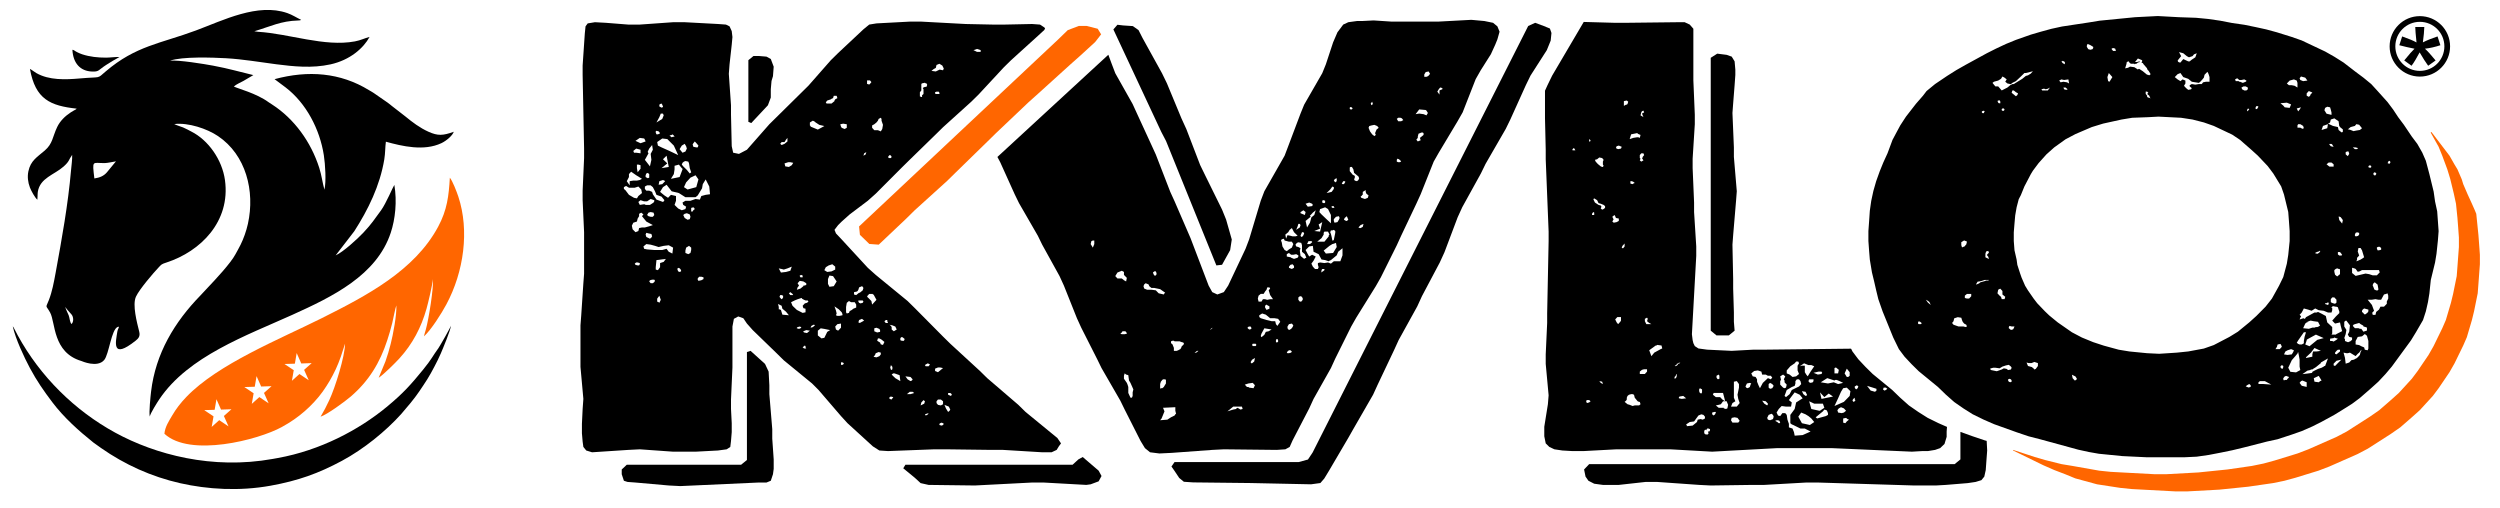 <?xml version="1.0" encoding="UTF-8"?>
<!DOCTYPE svg PUBLIC "-//W3C//DTD SVG 1.1//EN" "http://www.w3.org/Graphics/SVG/1.1/DTD/svg11.dtd">
<!-- Creator: CorelDRAW -->
<svg xmlns="http://www.w3.org/2000/svg" xml:space="preserve" width="30.924mm" height="6.286mm" version="1.1" style="shape-rendering:geometricPrecision; text-rendering:geometricPrecision; image-rendering:optimizeQuality; fill-rule:evenodd; clip-rule:evenodd"
viewBox="0 0 20989.5 4266.62"
 xmlns:xlink="http://www.w3.org/1999/xlink"
 xmlns:xodm="http://www.corel.com/coreldraw/odm/2003">
 <defs>
  <style type="text/css">
   <![CDATA[
    .str0 {stroke:black;stroke-width:47.92;stroke-miterlimit:22.926}
    .fil0 {fill:none}
    .fil3 {fill:black}
    .fil4 {fill:#FF6600}
    .fil5 {fill:black;fill-rule:nonzero}
    .fil2 {fill:black;fill-rule:nonzero}
    .fil1 {fill:#FF6600;fill-rule:nonzero}
   ]]>
  </style>
 </defs>
 <g id="Camada_x0020_1">
  <g id="_2446452428336">
   <polygon class="fil0" points="-0,0 20989.5,0 20989.5,4266.62 -0,4266.62 "/>
   <polygon class="fil1" points="16901.59,3777.31 17083.91,3837.1 17168.95,3861.95 17308.78,3896.83 17399.8,3911.83 17624.67,3951.61 17721.86,3961.59 18092.46,3981.54 18183.62,3981.54 18457.08,3966.61 18700.08,3941.7 18906.75,3911.83 19003.95,3891.88 19095.04,3866.97 19289.5,3807.24 19380.66,3772.35 19617.68,3667.82 19702.72,3622.96 19897.12,3498.41 19976.06,3443.63 20073.32,3358.99 20140.11,3299.19 20249.52,3179.67 20298.12,3114.91 20389.28,2980.52 20431.84,2905.79 20504.73,2756.33 20535.07,2686.62 20577.7,2542.19 20595.89,2467.52 20626.23,2318.06 20632.27,2238.45 20644.49,2074.05 20644.49,1994.37 20638.38,1909.66 20632.27,1830.04 20620.12,1710.52 20601.93,1625.88 20571.59,1501.32 20547.22,1421.64 20504.73,1307.13 20474.32,1232.4 20407.47,1112.88 20413.58,1107.85 20565.48,1307.13 20608.04,1381.8 20632.27,1421.64 20668.72,1506.28 20680.94,1546.12 20717.38,1630.76 20753.9,1710.52 20778.13,1765.29 20790.35,1795.16 20808.54,1974.48 20814.58,2054.1 20820.69,2138.81 20820.69,2218.49 20808.54,2382.88 20802.43,2462.5 20772.09,2611.96 20753.9,2686.62 20711.28,2831.06 20680.94,2900.77 20608.04,3050.23 20565.48,3124.89 20474.32,3259.42 20425.73,3324.1 20316.31,3443.63 20249.52,3503.43 20152.26,3588.07 20073.32,3642.85 19878.93,3767.4 19793.88,3812.19 19556.86,3916.72 19465.7,3951.61 19271.24,4011.41 19180.09,4036.32 19082.96,4056.2 18876.28,4086.14 18633.29,4110.98 18359.82,4125.91 18268.66,4125.91 17898.07,4106.02 17800.87,4096.05 17606.48,4066.18 17424.16,4016.43 17339.12,3981.54 17247.96,3946.65 17156.8,3906.81 16901.59,3782.33 "/>
   <path class="fil2" d="M18294.79 144.44l142.94 4.89 101.13 9.77 101.27 14.59 101.13 19.55 101.27 14.66 95.3 19.48 89.32 19.55 89.39 24.37 124.89 39.03 83.49 29.32 196.43 92.78 77.45 43.92 77.31 48.73 101.34 78.12 65.5 48.8 65.5 53.76 53.55 58.58 83.35 92.65 47.58 63.53 41.81 63.4 47.51 63.46 65.64 97.6 47.58 63.4 41.68 73.24 29.8 68.42 29.8 112.2 35.7 146.41 11.81 83.01 17.92 82.94 11.95 165.95 -5.97 78.12 -11.88 112.2 -12.01 73.24 -35.7 146.41 -11.81 112.27 -11.95 73.17 -17.85 78.12 -23.82 73.24 -59.53 102.49 -41.74 68.35 -160.73 219.64 -53.62 63.4 -59.46 63.46 -59.59 53.69 -95.3 82.94 -65.5 48.87 -77.38 48.73 -71.47 43.92 -107.17 58.58 -77.51 39.03 -89.19 39.1 -83.49 29.25 -119.05 39.1 -89.32 19.48 -190.52 48.8 -101.27 24.43 -95.16 19.55 -101.34 19.55 -101.2 14.59 -101.2 4.89 -321.52 0 -202.47 -9.77 -196.57 -19.55 -83.35 -14.66 -89.32 -19.48 -321.52 -87.83 -95.3 -24.43 -101.2 -34.14 -190.52 -68.35 -89.32 -39.1 -89.39 -43.92 -77.31 -48.73 -77.45 -53.69 -71.47 -63.46 -65.5 -63.46 -160.8 -131.75 -59.53 -58.58 -59.53 -63.53 -47.58 -63.4 -47.65 -97.6 -89.32 -219.64 -35.77 -102.49 -17.85 -73.24 -17.85 -78.06 -17.85 -73.24 -17.85 -107.38 -5.97 -73.17 -5.97 -83.01 0 -82.94 5.97 -83.01 5.97 -87.83 11.81 -82.94 17.92 -83.01 23.82 -82.94 29.8 -83.01 29.73 -73.17 35.7 -78.12 41.74 -112.2 41.68 -78.12 23.76 -43.98 47.65 -73.1 83.49 -107.45 59.46 -68.28 29.86 -39.03 71.34 -58.58 101.27 -68.35 77.38 -48.8 77.45 -43.98 178.58 -97.6 77.45 -39.03 83.35 -39.1 83.35 -34.07 125.09 -43.98 83.35 -24.37 89.32 -24.43 89.32 -19.48 226.23 -34.21 89.32 -14.66 297.77 -29.25 190.52 -9.77 178.71 9.77zm-2185.44 2577.01l17.85 0 5.97 -4.89 0 -4.89 -11.81 -9.71 -12.01 -4.95 -5.91 9.84 0 9.71 5.91 4.89zm77.45 -180.62l23.76 19.55 -11.81 -24.43 -11.95 -9.71 -17.78 -9.77 17.78 24.37zm214.42 185.5l41.61 14.66 41.74 0 17.85 4.89 11.88 -4.89 -5.97 -14.66 -17.85 -9.77 -11.95 -14.59 -5.97 -14.66 -5.84 -19.55 -29.86 -4.82 -29.73 9.71 -5.91 24.37 -12.01 14.66 12.01 14.66zm71.34 -649.09l23.89 -9.84 5.97 -9.71 5.91 -4.95 5.97 -24.37 -23.82 -9.71 -23.76 14.59 0 24.43 5.84 19.55zm41.74 429.51l17.85 0 17.92 -19.55 0 -19.55 -35.77 0 -17.85 14.59 0 19.55 17.85 4.95zm101.2 -126.99l12.01 -9.71 35.63 -9.77 11.95 -4.89 17.85 0 5.91 -4.89 -35.7 0 -29.73 9.77 -29.8 4.82 -11.88 19.55 0 4.95 23.76 -9.84zm29.86 -1429.99l11.88 0 0 -4.89 5.91 -9.77 -5.91 -4.89 -5.97 0 -11.88 4.89 0 9.77 5.97 4.89zm53.49 1225.07l-5.91 -19.55 -11.95 -14.66 17.85 -19.48 -5.91 -14.66 -17.85 4.82 -5.97 19.55 0 29.32 29.73 14.66zm17.92 932.13l47.72 9.84 41.61 -14.66 17.85 -9.84 23.82 4.95 11.88 9.71 23.89 -4.82 5.84 -14.66 -5.84 -9.71 -17.92 -14.66 -23.82 4.82 -29.8 9.84 -23.82 14.53 -35.7 -4.82 -17.85 0 -17.85 4.82 -5.91 0 0 9.84 5.91 4.82zm35.7 -2381.73l23.82 0 29.8 34.14 47.72 -24.37 29.73 -24.43 5.84 0 5.97 -4.82 11.95 0 71.4 -43.98 29.86 -24.37 17.92 -4.89 23.76 -14.66 17.78 -19.55 -59.46 14.66 -11.95 0 -29.73 29.25 -41.74 39.03 -29.8 14.66 -11.81 9.84 -5.97 0 -23.76 -4.95 -17.92 -14.59 11.88 -19.55 -17.85 -14.66 -17.92 -9.77 -11.81 19.55 -23.89 14.66 -35.7 9.77 -11.95 9.71 23.82 29.32zm35.7 1757.01l12.01 9.84 5.91 19.48 23.82 0 5.97 -19.48 -23.89 -19.55 0 -29.32 -17.78 -19.55 -11.95 4.95 -5.97 4.89 -5.97 29.25 17.85 19.48zm-11.88 -1620.31l5.97 4.82 11.95 0 0 -14.66 -6.04 -9.71 -5.91 0 -11.95 4.89 5.97 14.66zm35.7 68.28l11.95 0 5.97 -9.71 -5.97 -9.84 -11.95 0 -5.91 4.89 0 9.77 5.91 4.89zm53.62 2274.42l11.95 4.82 11.81 -4.82 0 -9.77 -5.84 -9.77 -11.95 -4.89 -11.95 4.89 0 9.77 5.97 9.77zm17.92 -434.4l17.78 -4.89 5.97 -9.77 5.97 -14.59 -23.89 0 -17.78 -4.95 -5.97 9.84 0 9.71 17.92 14.66zm41.61 -1961.99l12.01 -9.84 5.84 -14.59 -17.85 -9.77 -17.85 -14.66 -11.95 0 -5.97 19.55 35.77 29.32zm-11.88 1293.36l17.85 78.06 6.04 43.92 23.69 73.24 12.01 34.21 29.73 68.28 23.89 39.03 47.51 68.42 29.86 39.03 65.43 68.28 35.7 34.21 71.47 58.58 119.12 82.94 83.42 43.92 95.23 39.03 89.32 29.32 125.09 34.07 89.32 14.66 148.78 14.66 101.27 4.89 148.85 -9.71 95.23 -9.84 131.07 -24.37 83.35 -29.25 131 -68.35 71.4 -43.92 95.3 -78.06 59.59 -53.76 77.38 -78.06 53.55 -68.28 59.59 -107.45 35.7 -73.24 29.86 -112.2 11.81 -73.24 11.88 -117.15 0 -82.94 -5.91 -83.01 -5.97 -78.12 -35.7 -146.34 -23.76 -68.35 -65.57 -107.38 -47.65 -63.4 -83.35 -87.9 -59.53 -53.76 -89.32 -77.99 -65.57 -43.98 -154.75 -73.17 -83.35 -29.32 -95.3 -24.37 -95.3 -14.66 -190.52 -9.71 -89.32 4.82 -131 4.89 -89.32 14.66 -154.82 34.14 -95.23 29.25 -136.97 58.58 -83.35 43.92 -95.3 68.35 -65.5 58.58 -65.57 73.17 -47.65 63.53 -17.78 29.25 -53.62 102.49 -29.73 73.17 -17.92 34.21 -17.85 68.28 -11.88 68.35 -5.97 68.35 -5.97 73.24 0 73.17 5.97 78.12zm113.22 971.22l35.7 9.77 0 4.89 5.84 0 12.01 14.66 11.88 -4.89 17.92 -24.43 0 -24.37 -29.8 -9.77 -23.82 9.77 -23.89 0 -17.85 -4.89 12.01 29.25zm119.05 -2313.45l47.65 0 17.78 -24.37 -17.78 9.77 -17.92 4.89 -11.88 -4.89 -6.04 0 -17.78 4.89 5.97 9.71zm154.75 -68.28l23.89 -4.89 29.73 4.89 17.85 9.71 -5.97 -34.14 -35.7 4.89 -23.76 -4.89 -17.92 9.77 11.88 14.66zm17.92 -161.07l17.85 9.71 0 -19.48 -17.85 -9.77 -5.97 4.89 -5.91 0 11.88 14.66zm11.88 219.64l17.85 4.82 11.88 -4.82 -17.78 -14.66 -17.85 0 5.91 14.66zm71.47 2425.71l17.85 19.48 11.88 -4.89 5.97 -9.77 -11.88 -19.48 -29.8 -14.66 5.97 29.32zm131.07 -2762.51l17.78 4.89 17.92 -4.89 5.91 -9.77 0 -9.71 -23.82 -14.66 -23.82 -9.84 -5.97 14.66 0 9.84 12.01 19.48zm166.7 268.38l11.81 4.95 23.89 -39.03 -29.73 -34.21 -12.01 34.21 6.04 34.07zm41.68 -253.78l23.76 0 -5.91 -19.48 -17.85 -4.89 -11.95 4.89 0 4.89 11.95 14.59zm124.96 141.59l17.85 -9.77 35.7 4.89 29.86 19.48 5.97 -4.82 5.97 0 29.73 19.48 35.7 29.32 5.97 0 11.95 4.89 11.81 -9.77 -17.78 -29.25 -5.97 -4.89 -5.97 -9.77 0 -4.89 -29.73 -34.21 -5.97 -9.71 -11.95 -4.95 6.04 -9.71 0 -9.77 -35.77 -14.59 -23.82 29.25 17.85 0 17.92 -4.89 5.97 4.89 -17.92 4.82 -11.95 9.84 -5.91 0 -12.01 4.82 0 -4.82 -29.73 0 -11.81 -9.84 -5.97 -9.71 -6.04 0 -11.88 9.71 0 9.84 -11.88 39.03 23.76 -4.89zm160.8 234.3l0 9.71 5.97 4.89 17.92 4.95 5.84 4.82 -5.84 -9.77 -5.97 -14.59 -17.92 -14.66 5.97 -4.89 0 -4.89 5.97 -4.89 -5.97 0 -5.97 -4.89 -11.88 0 0 19.55 11.88 14.66zm256.02 -136.7l23.82 14.59 17.92 -14.59 23.82 9.77 0 24.37 -11.95 19.55 17.85 19.48 17.85 14.66 23.82 -4.82 5.97 -9.84 -17.78 -14.59 0 -9.77 17.78 -9.71 29.8 4.82 29.73 -4.82 23.82 0 11.95 -14.66 23.89 -4.89 29.73 0 0 -39.03 -6.04 -19.55 -5.91 -14.66 -5.97 -9.77 -23.82 24.43 -5.91 24.37 -11.95 14.66 -17.78 19.55 -12.01 9.71 -59.53 -9.71 -29.8 -24.43 -41.61 -14.59 -23.89 -34.21 -23.82 9.77 -23.76 24.43 23.76 19.48zm5.97 -146.41l11.88 4.82 5.97 0 23.89 -29.25 41.61 19.55 12.01 0 17.78 -14.66 29.8 -19.55 11.88 -34.14 -23.76 9.77 -11.95 14.66 -29.73 9.71 -17.92 -9.71 -29.73 -24.43 -35.7 -9.71 17.78 34.14 -23.82 29.25 -5.97 9.77 5.97 9.77zm482.25 161l23.89 0 5.97 4.95 5.97 0 23.76 9.71 23.89 -9.71 5.91 -4.95 0 -4.82 -17.85 -9.77 -23.76 4.89 -17.92 0 -17.85 -14.66 -17.85 9.77 5.84 14.59zm53.62 68.42l17.92 9.71 17.85 0 11.95 -9.71 0 -14.66 -17.85 -9.77 -17.85 0 -17.85 9.77 5.84 14.66zm53.62 2503.77l17.92 -4.89 0 -14.59 -11.95 -9.84 -17.85 9.84 -11.88 9.71 23.76 9.77zm0 -2328.11l5.97 -9.77 -11.88 -4.89 0 4.89 -5.97 4.95 0 14.59 11.88 -9.77zm71.47 -9.77l11.88 -19.55 -5.91 -4.82 -11.88 0 -5.97 9.77 0 14.59 11.88 0zm53.62 2308.56l65.5 4.89 -53.62 -29.25 -41.61 0 -12.01 9.71 0 14.66 41.74 0zm136.9 -292.81l17.85 -19.55 -5.84 -14.59 -5.97 -9.77 -23.89 4.89 -5.84 19.48 -12.01 19.55 35.7 0zm12.01 161l11.81 4.95 5.97 -14.66 0 -9.77 -5.97 -4.89 -11.81 0 -5.97 9.84 0 4.82 5.97 9.71zm17.78 -2206l11.95 14.66 41.61 4.89 12.01 -29.32 -35.7 -14.59 -53.62 4.82 23.76 19.55zm5.97 2308.56l5.97 -4.89 17.92 0 5.84 -9.77 11.95 -9.77 -5.97 -9.71 -5.97 0 -11.88 -4.89 -11.88 4.89 -11.95 14.66 0 9.71 5.97 9.77zm29.73 -214.76l35.7 -4.82 11.95 -19.62 5.97 -14.59 -23.76 -9.77 -29.86 9.77 -17.85 9.71 -11.88 24.5 29.73 4.82zm11.95 -2264.65l23.76 0 23.89 4.89 23.89 14.66 0 -39.1 -6.04 -19.48 -23.82 -9.77 -35.77 9.77 -23.69 24.37 17.78 14.66zm11.95 2406.16l47.58 4.89 35.77 -19.55 -5.97 -29.19 0 -58.58 -5.97 -34.21 -5.97 -29.32 -5.84 9.77 0 4.89 -6.04 4.95 -11.88 14.59 -29.86 34.14 -29.73 63.46 17.92 34.14zm65.43 -234.24l11.95 4.89 17.92 0 17.85 -9.77 0 -19.48 5.91 -34.21 11.95 -39.03 -17.85 0 -47.72 68.35 -11.88 19.55 11.88 9.71zm0 -1952.29l11.95 -14.59 11.95 -19.55 -35.77 9.71 11.88 24.43zm17.92 136.63l17.78 9.77 12.01 -4.82 -6.04 -19.55 -23.76 -14.66 -17.92 0 -5.84 9.71 0 19.55 23.76 0zm11.95 2167.04l41.61 9.77 0 -39.1 -35.77 -14.59 -11.81 4.89 -11.95 14.66 17.92 24.37zm11.81 -566.14l6.04 0 5.91 4.89 5.97 -4.89 5.97 -9.71 71.4 -39.1 17.85 0 12.01 -4.89 29.73 14.66 35.7 19.48 11.95 53.76 41.68 39.03 0 53.69 -5.97 9.71 35.7 0 5.97 -4.82 47.65 -24.43 -11.95 -43.98 -5.97 -29.19 -41.61 9.71 -23.82 -24.37 29.73 -34.21 29.73 -29.25 0 -14.66 -5.91 -14.66 -5.97 -19.55 -11.88 -4.82 -5.97 0 -23.76 -4.89 -11.95 9.71 0 4.95 5.97 0 0 19.55 -5.97 19.48 -29.8 0 -35.77 -14.66 -41.68 -4.82 -29.73 -14.66 -29.73 19.48 -29.73 -9.77 -35.77 -9.71 -17.85 34.14 -17.92 19.55 5.97 4.89 5.97 9.71 0 4.95 -5.97 0 0 4.82 -5.97 14.66 29.73 -9.77zm-23.76 -2001.09l23.76 9.71 35.84 -4.82 -17.92 -24.43 -35.7 -9.77 -11.95 14.66 5.97 14.66zm59.59 2464.74l35.7 -4.89 5.84 -4.89 0 -4.89 17.92 -9.77 29.86 -14.59 29.73 -9.77 17.78 -9.71 6.04 -4.95 5.91 0 23.82 -63.46 -59.53 34.21 0 4.89 -41.68 34.14 -23.89 14.66 -5.97 4.89 -11.81 0 -5.97 4.82 -23.76 4.89 -41.81 29.32 41.81 -4.89zm11.81 -375.76l29.73 -9.84 17.92 0 11.95 -4.82 11.95 0 11.81 -4.89 5.97 -4.95 5.97 0 -17.78 -34.07 -35.77 -4.95 -23.82 -4.82 -5.97 0 -23.76 9.77 0 4.89 -6.04 0 -11.88 9.71 -17.92 39.03 47.65 4.95zm5.97 146.34l65.57 -53.69 53.49 -14.59 -65.43 -29.32 -71.4 39.1 -6.04 4.82 0 4.95 -11.88 34.14 35.7 14.59zm-23.82 97.67l47.58 -9.84 0 -19.41 5.97 -24.5 29.8 0 35.77 -4.82 -53.62 -24.43 -29.73 39.1 -41.68 39.03 0 4.89 5.91 0zm17.85 -2191.48l11.95 -9.71 0 -4.95 5.97 -9.71 11.81 -9.77 -5.84 -4.89 -23.89 -9.71 -17.85 19.48 0 19.55 17.85 9.71zm47.65 2391.57l35.7 4.82 11.95 -9.71 11.95 -4.89 -23.89 -39.03 -41.61 19.55 5.91 29.25zm23.89 -1073.78l17.78 -9.71 0 -4.89 5.97 -4.95 0 -4.82 -5.97 0 -5.97 4.82 -17.85 4.95 -5.91 4.89 -5.97 0 0 4.82 17.92 4.89zm83.35 -1054.16l5.91 -34.21 -41.74 14.66 -11.81 34.14 47.65 -14.59zm-5.97 -122.11l41.68 9.84 0 -19.55 -5.91 -24.37 -6.04 -19.55 -23.76 -4.95 -17.92 9.84 -5.91 19.48 17.85 29.25zm-5.97 1600.9l5.97 0 5.97 4.89 11.88 -4.89 0 -14.66 -11.88 0 -5.97 4.95 -11.95 0 0 4.82 5.97 4.89zm29.73 -1156.72l35.7 0 0 -19.48 -17.78 -14.66 -23.82 0 -17.85 14.66 23.76 19.48zm29.86 -341.61l41.61 9.71 5.97 24.43 23.82 19.48 5.97 0 5.97 -4.82 0 -19.55 -23.89 -19.55 0 -4.82 -5.97 0 -5.91 -43.92 -35.7 -24.43 -29.73 9.77 -6.04 24.37 -5.97 4.89 -11.88 4.89 41.74 19.55zm-17.85 170.77l23.69 4.95 -11.81 -19.55 -5.97 -4.95 -17.92 0 0 4.95 12.01 14.59zm11.88 1635.11l11.81 4.82 23.89 -14.66 11.88 -9.71 -17.85 -4.89 -11.88 -4.89 -6.04 4.89 -29.73 4.89 0 19.55 17.92 0zm-5.97 -322.2l11.95 4.95 17.85 4.82 11.88 -9.77 0 -24.37 -17.85 -19.55 -17.85 0 -11.88 14.66 0 24.37 5.91 4.89zm29.8 532l23.76 -24.37 29.8 -29.25 -41.68 9.71 -23.89 24.37 0 14.66 12.01 4.89zm0 -766.24l17.85 14.66 23.76 -19.55 0 -39.03 -5.97 -4.89 -5.91 0 -11.88 -4.89 -11.95 4.89 -11.88 9.71 0 14.66 5.97 24.43zm11.88 668.7l29.73 -24.5 0 -14.66 -17.85 0 -11.88 9.84 -11.88 14.66 0 9.71 11.88 4.95zm23.76 -829.77l17.92 0 5.97 -4.89 -5.97 -9.77 -11.95 -14.59 -17.85 0 0 19.55 11.88 9.71zm0 -297.7l23.89 29.25 5.97 -29.25 -17.92 -24.43 -11.95 -4.89 -5.91 0 5.91 29.32zm47.72 1156.72l5.91 48.73 29.8 -9.71 17.92 -19.55 23.76 -4.82 5.97 -4.95 11.88 -4.89 12.01 -9.71 17.78 -19.55 5.91 -24.43 6.04 -9.71 0 -9.84 -17.92 24.5 -11.81 9.71 -17.92 19.55 -47.72 -29.25 -17.85 4.82 -11.88 0 -23.89 -4.82 12.01 43.92zm0 -156.18l0 14.66 23.76 9.71 5.97 0 5.97 -4.89 5.91 0 17.92 -14.66 0 -19.48 -23.82 -4.89 -11.95 -19.55 11.95 -24.37 5.91 -53.69 -29.73 -39.03 -5.97 0 -11.88 9.77 0 39.03 17.85 29.25 -5.97 34.21 -11.88 34.14 5.97 9.77zm23.76 -1537.5l11.95 -19.41 -5.97 -19.55 -11.88 0 -11.95 4.89 0 19.48 17.85 14.59zm5.97 -224.46l17.85 4.89 23.89 9.77 23.76 -4.89 29.8 -4.89 17.92 -14.59 -23.89 -29.32 -23.82 -4.89 -11.88 14.66 -35.77 9.71 -23.82 19.55 5.97 0zm59.59 1229.96l83.35 -19.55 29.73 4.89 29.8 9.77 35.7 0 23.82 -24.43 -5.97 -19.55 -142.81 0 -17.92 9.84 -17.78 4.82 -17.92 -24.37 -11.95 -4.89 -17.85 -4.89 0 43.98 29.8 24.37zm-5.97 439.22l29.73 0 11.95 4.95 11.95 0 17.85 24.37 29.73 -9.77 0 -24.43 -11.88 -4.82 -17.85 -4.89 0 -4.95 -5.97 -4.82 -17.92 -9.77 -11.88 -9.77 -35.7 9.77 -11.88 4.89 -5.97 9.71 17.85 19.55zm0 -1503.29l17.85 0 6.04 -4.82 0 -4.89 -17.92 -4.89 -23.82 0 17.85 14.59zm5.97 732.17l5.91 0 17.85 -4.89 0 -4.89 5.97 -4.89 0 -14.66 -17.85 -4.82 -11.88 4.82 -5.97 14.66 0 9.77 5.97 4.89zm29.73 912.71l17.92 9.71 23.82 9.84 5.91 19.41 23.82 4.95 5.91 -14.66 0 -63.4 -11.88 -43.92 -17.85 -14.66 -23.76 19.48 -35.7 4.89 -17.92 34.21 0 29.25 29.73 4.89zm11.88 -717.51l29.86 -19.48 -17.85 -58.58 -12.01 -19.55 -17.85 0 -5.84 29.25 11.81 34.21 -17.85 19.48 0 14.66 -5.97 14.66 35.7 -14.66zm23.89 449.06l5.97 9.71 11.88 0 17.85 -14.59 5.91 -9.77 0 -14.66 -35.63 -9.71 -11.95 9.71 -5.91 9.77 0 9.77 11.88 9.77zm71.47 -68.35l17.85 48.8 -17.85 19.55 5.91 4.89 0 9.77 23.82 0 5.97 -24.43 23.76 -19.55 11.95 -24.37 29.73 0 23.89 -24.43 0 -19.48 11.95 -24.37 0 -24.5 -6.04 -19.48 -11.88 4.89 -17.92 4.89 -23.82 43.92 -23.69 0 -23.89 -4.89 -29.73 4.89 -35.77 0 35.77 43.92zm-17.92 -1151.9l5.91 0 6.04 -4.82 0 -9.71 -6.04 -4.89 -11.88 0 -5.97 9.71 0 4.89 11.95 4.82zm35.77 1015.2l0 4.95 17.85 9.71 11.88 0 6.04 -4.82 0 -9.84 -6.04 -34.07 -23.82 -19.55 -11.88 9.71 -5.97 14.66 11.95 29.25zm0 -951.67l11.88 0 5.97 -9.77 0 -9.77 -11.95 -4.89 -5.91 0 -5.97 9.77 0 4.89 5.97 9.77zm29.73 629.61l11.88 0 17.85 -4.89 0 -14.66 -11.88 -9.77 -11.81 0 -12.01 4.95 0 9.71 5.97 14.66zm95.36 -727.21l5.84 0 5.97 -9.77 0 -4.89 -5.97 -9.71 -11.81 4.82 0 4.89 -6.04 9.71 12.01 4.95z"/>
   <polygon class="fil2" points="14363.01,485.31 14417.64,450.42 14496.58,460.46 14539.21,475.4 14563.51,515.24 14569.55,584.95 14569.55,629.74 14563.51,714.38 14551.29,868.87 14545.32,948.48 14557.4,1237.36 14557.4,1317.04 14581.77,1605.92 14575.66,1685.61 14551.29,1974.48 14545.32,2054.1 14551.29,2342.97 14551.29,2422.66 14557.4,2621.87 14557.4,2701.56 14563.51,2776.29 14514.84,2816.13 14411.54,2816.13 14363.01,2776.29 "/>
   <path class="fil2" d="M13342.17 3896.83l3068.49 0 48.6 -39.77 0 -230.91 102.22 36.65 103.24 34.82 15.07 3.87 4.21 80.84 -5.97 79.62 -6.11 84.71 -12.15 54.84 -24.37 29.86 -48.53 14.93 -66.86 9.91 -182.31 15 -85.05 4.89 -182.31 0 -808.12 -24.84 -97.2 0 -352.41 19.96 -97.26 0 -352.34 4.89 -97.26 -4.89 -352.41 -24.91 -97.2 0 -224.87 24.91 -133.65 0 -72.9 -9.98 -48.6 -24.91 -24.3 -34.82 -12.15 -59.8 42.49 -44.87zm3152.45 -667.35l12.15 4.95 12.08 -4.95 0 -9.98 -5.97 -9.91 -12.15 -5.02 -12.22 5.02 0 9.91 6.11 9.98z"/>
   <path class="fil2" d="M13554.82 191.48l97.26 0 431.41 -4.95 60.75 0 42.56 19.89 30.34 34.89 0 433.31 12.15 288.81 0 79.75 -18.19 288.81 0 79.69 12.15 288.88 0 79.69 18.19 288.81 0 79.75 -36.45 657.37 6.11 49.82 6.04 24.91 12.15 24.91 30.41 19.89 72.9 9.98 206.61 9.98 182.24 -9.98 97.2 0 719.88 -8.21c1.43,0.81 3.46,0.68 4.21,2.51l10.11 20.63 48.6 64.75 60.75 64.75 60.75 59.8 164.05 134.46 66.86 64.68 72.9 64.82 79.01 54.71 78.94 49.82 91.16 44.8 70.86 31.02 -2.99 38.76 0 44.87 -18.12 59.66 -36.45 34.89 -42.63 14.93 -60.75 9.98 -48.6 0 -85.05 4.95 -674.47 -29.86 -455.64 0 -546.94 29.86 -352.41 -19.89 -449.6 0 -279.51 14.93 -91.16 0 -85.05 -4.95 -66.79 -9.98 -42.56 -19.89 -30.41 -29.93 -12.08 -59.73 0 -79.75 30.34 -189.24 6.11 -74.73 -24.37 -263.9 0 -79.69 12.15 -263.97 0 -79.69 12.22 -607.62 0 -79.69 -24.37 -607.55 0 -79.75 -6.11 -263.97 0 -231.52 21.31 -47.17 39.03 -80.09 264.92 -450.21 258.06 7.19zm-328.04 1070.79l-12.15 -19.96 -12.22 9.98 0 9.98 24.37 0zm97.13 2121.63l18.26 -5.02 12.22 -9.98 -12.22 -9.91 -18.26 0 -5.97 4.95 0 9.98 5.97 9.98zm24.37 -2191.41l6.11 -14.86 -12.22 -9.98 0 14.93 6.11 9.91zm36.45 612.57l0 -19.82 -6.11 -5.02 -6.04 5.02 -6.11 9.91 0 9.91 18.26 0zm6.11 -104.53l30.34 19.89 18.26 5.02 6.11 9.91 -6.11 14.93 12.08 10.05 12.22 -5.02 12.15 -9.91 0 -14.93 -12.15 -10.05 -24.3 -9.91 -18.26 -5.02 -12.08 -24.91 -24.37 -14.93 -6.11 5.02 0 4.95 12.22 24.91zm6.04 -343.65l18.19 19.96 24.37 19.89 12.08 4.95 6.11 0 6.11 -9.91 -6.11 -9.98 0 -24.91 6.11 -14.93 -12.22 -14.93 -24.23 -4.95 -18.19 14.93 -18.26 4.95 6.04 14.93zm42.56 1857.67l18.19 9.98 -6.11 -19.96 -24.23 -4.95 12.15 14.93zm109.35 -1344.67l24.3 -5.02 18.19 -9.91 0 -19.96 -24.23 -4.95 -6.11 -14.93 -6.11 -10.05 -18.26 14.93 12.22 24.98 -6.11 0 0 4.95 -6.11 9.98 12.22 9.98zm24.3 836.69l12.22 14.93 18.19 -19.96 6.04 -9.91 0 -29.86 -30.34 0 -18.26 19.89 12.15 24.91zm0 -1459.24l12.22 4.95 24.23 -4.95 6.11 -14.93 -24.37 -10.05 -18.19 5.02 -6.04 14.93 6.04 5.02zm48.67 836.63l5.97 0 12.22 -14.93 0 -24.84 -18.19 19.96 -6.11 14.93 6.11 4.89zm30.34 -1205.19l6.11 0 6.04 -5.02 6.11 -19.89 -12.15 -9.98 -24.37 5.02 0 39.77 18.26 -9.91zm12.15 2515.04l18.19 5.02 24.37 9.91 18.19 -4.89 36.45 0 12.15 -10.05 -6.11 -19.89 -6.04 0 -12.08 -5.02 -24.37 -29.86 -6.11 -24.84 -12.08 -5.02 -12.15 0 -18.26 5.02 -12.15 9.91 -6.04 14.93 0 14.93 -6.11 9.98 -12.15 9.98 24.3 19.89zm48.67 -2236.14l30.34 -5.02 12.08 0 12.15 5.02 6.11 -24.84 -24.23 -10.05 0 -4.95 -6.11 0 -48.6 9.98 -12.22 39.84 30.48 -9.98zm-6.11 388.45l6.11 -4.95 12.08 -4.95 -12.08 -9.98 -12.22 -5.02 -12.15 0 0 19.96 18.26 4.95zm103.24 1593.77l18.26 -19.96 0 -19.89 -24.37 0 -18.19 4.89 -18.26 15 0 19.96 42.56 0zm-30.34 -1783.01l18.26 -9.98 -12.22 -19.89 6.11 -4.95 0 -5.02 12.08 -14.93 -5.97 -14.93 -18.26 0 -12.22 14.93 0 24.91 6.11 4.95 -6.11 14.93 12.22 9.98zm18.26 -373.52l-12.22 -29.86 18.19 -9.98 -5.97 -14.93 -12.22 4.95 -6.04 9.98 -6.11 24.91 24.37 14.93zm24.23 1738.14l42.56 0 -18.26 -9.98 -18.19 -14.93 6.11 -19.89 -6.11 -10.05 -18.26 10.05 0 19.89 12.15 24.91zm42.56 268.92l24.37 -29.86 54.64 -29.93 12.15 -4.95 -6.11 -24.91 -36.45 -4.95 -6.04 4.95 -6.11 0 -54.71 39.84 18.26 49.82zm206.54 184.21l6.11 -14.93 0 -19.82 -6.11 4.89 0 5.02 -5.97 9.91 -6.11 5.02 0 14.93 12.08 -5.02zm-5.97 -104.46l0 4.89 12.08 -4.89 6.11 -5.02 6.04 -9.98 12.22 -4.95 5.97 -5.02 -12.08 0 -6.11 5.02 -12.15 4.95 0 4.95 -6.11 5.02 -12.08 5.02 6.11 0zm54.64 278.83l36.45 -4.95 -24.3 -19.96 -30.34 5.02 -6.11 4.89 0 10.05 24.3 4.95zm42.49 224.12l0 5.02 48.67 -5.02 36.38 -29.86 6.11 -19.96 24.37 -4.95 18.19 4.95 18.26 -9.98 0 -14.93 -12.22 -14.93 -18.26 -4.95 -24.23 9.98 -36.45 49.75 -36.45 5.02 -30.41 19.89 6.04 9.98zm109.41 -273.94l12.08 4.95 6.11 -9.91 0 -24.91 -18.19 -9.91 -6.11 9.91 0 14.93 6.11 14.93zm48.53 348.67l18.26 0 6.11 -9.98 -6.11 -14.93 12.22 0 6.04 -9.98 0 -9.98 -12.15 -5.02 -12.15 0 -6.11 10.05 0 4.95 -6.11 -4.95 -5.97 0 -6.11 9.91 0 19.96 12.08 9.98zm66.92 -159.37l12.15 -9.98 6.11 -14.93 0 -5.02 -12.22 0 -18.26 5.02 0 14.93 12.22 9.98zm18.26 -154.48l36.45 0 18.26 19.96 24.23 14.93 -18.26 0 -18.19 24.91 -18.26 5.02 -24.23 5.02 24.23 19.82 42.56 0 0 5.02 18.26 5.02 12.08 -5.02 6.11 -29.86 -12.22 -29.93 -12.08 0 -18.26 -69.71 -78.94 0 -6.11 15 24.37 19.82zm12.08 -154.35l6.11 5.02 12.15 -5.02 0 -24.84 -6.11 -10.05 -18.26 10.05 0 14.93 6.11 9.91zm127.67 368.56l48.53 0 12.15 -14.93 -18.26 -24.91 -24.23 -4.95 -24.3 4.95 -6.11 19.89 12.22 19.96zm36.45 -134.46l24.23 -29.86 -12.15 -34.89 -6.11 -34.82 12.22 -59.8 0 -29.86 -18.19 -24.91 -24.37 4.95 0 134.46 12.15 29.86 -24.23 15 -12.22 29.86 48.67 0zm78.94 -159.37l12.22 5.02 18.19 -10.05 6.04 -19.89 6.11 -9.98 -12.15 -4.95 -24.3 4.95 -12.15 24.98 6.04 9.91zm54.64 -94.69l24.37 5.02 12.15 19.96 0 19.89 12.08 29.86 12.22 24.98 24.23 -44.87 42.63 -39.91 24.3 10.05 12.15 -14.93 -12.15 -14.93 -24.3 0 -18.26 -10.05 -30.34 0 -6.11 -24.84 -30.34 -9.98 -30.48 4.95 -24.23 19.96 12.08 24.84zm97.26 229.15l24.3 15 6.11 -10.05 0 -4.95 -18.26 -19.96 -30.34 -4.95 18.19 24.91zm30.41 134.46l18.19 4.95 24.37 -9.91 5.97 -19.96 -5.97 -14.93 -12.22 -9.91 -24.23 9.91 -12.22 24.91 6.11 14.93zm18.19 -259.01l18.26 -4.89 12.08 -19.96 -12.08 -14.93 -18.26 -9.98 -12.08 9.98 0 29.86 12.08 9.91zm60.82 278.97l12.15 9.91 5.97 0 6.11 -4.95 -6.11 -14.93 -12.08 -5.02 -12.15 0 -12.15 5.02 18.26 9.98zm6.04 -54.78l18.19 4.89 18.26 -24.84 24.3 0 12.15 14.93 6.11 39.84 12.15 34.89 0 29.86 30.34 9.91 12.22 29.93 5.97 29.86 66.92 -4.95 66.79 -29.86 -48.53 -24.98 -36.52 0 -60.75 -29.86 -12.15 -4.95 -12.22 -9.98 0 -69.71 36.45 -49.75 12.22 -54.84 54.71 -34.82 -24.3 -29.86 -42.63 -19.96 -30.34 39.77 -18.19 24.98 24.3 19.89 -6.11 34.89 -42.56 0 -36.45 -5.02 -24.23 24.98 -18.26 29.86 12.15 24.91zm42.56 -234.1l12.08 5.02 12.15 -5.02 6.11 -24.91 -18.26 -19.89 0 -15 -6.11 -9.91 12.22 -24.98 -18.19 -14.93 -24.37 14.93 6.11 24.98 0 4.95 -6.11 9.98 0 29.86 24.37 24.91zm24.23 79.62l30.48 -24.84 18.19 -34.82 60.75 -29.86 18.19 -19.96 -6.04 -24.91 -12.15 -14.93 -18.26 0 -12.15 14.93 0 19.89 -6.11 19.96 -24.23 9.91 -42.56 24.98 -18.26 49.75 12.15 9.91zm30.48 -189.24l24.23 19.96 30.41 -5.02 24.3 -19.82 -12.15 -29.93 0 -39.77 12.15 -19.96 -6.04 -15 -18.26 0 -12.22 15 -36.45 24.84 -30.34 34.89 0 24.91 24.37 9.91zm103.24 408.4l66.79 14.93 36.52 -24.84 -24.37 -29.93 -24.23 -19.96 -24.37 -14.86 -36.45 -14.93 -24.23 34.82 30.34 54.78zm0 -483l24.37 0 0 54.71 12.08 19.89 12.15 14.93 24.3 -39.77 30.41 -44.87 -24.37 -9.91 -24.23 0 -36.45 -14.93 -36.45 24.84 18.19 -4.89zm12.15 238.99l18.19 14.93 12.15 -5.02 0 -4.89 -12.15 -24.91 -30.34 -5.02 12.15 24.91zm48.6 -99.57l12.15 4.95 18.26 -4.95 6.04 -9.98 0 -14.93 -36.45 0 -6.04 14.93 6.04 9.98zm18.19 224.12l66.92 14.93 5.97 0 6.11 -5.02 30.41 -19.96 -12.15 -34.82 -72.9 0 -42.56 -19.96 18.19 64.82zm54.71 -288.94l30.41 -4.89 6.04 -10.05 -6.04 -9.91 -24.3 0 -42.56 9.91 36.45 14.93zm-6.04 368.56l72.97 -19.96 18.19 -9.91 0 -14.93 -6.11 -14.93 -6.11 -9.98 -18.19 -5.02 -12.15 15 -60.82 49.82 12.22 9.91zm36.45 -164.33l97.2 -19.89 -36.45 -24.98 -36.45 29.86 -36.52 -39.77 12.22 54.78zm54.71 -129.51l48.6 -9.91 36.45 14.93 42.49 -9.98 -30.34 -14.93 -24.37 -9.98 -12.08 0 -6.11 4.95 -60.75 -19.96 -54.71 34.96 60.82 9.91zm133.65 154.42l48.6 -49.82 6.11 -39.84 -30.34 -29.86 -30.48 5.02 -18.26 29.86 -24.23 54.78 -30.41 64.68 79.01 -34.82zm-48.6 -239.06l6.04 -29.93 -24.23 -19.82 -12.22 4.89 0 44.87 30.41 0zm0 328.72l30.34 4.95 18.26 -4.95 18.26 -14.93 -18.26 -19.96 -24.37 -9.91 -18.19 9.91 -12.15 14.93 6.11 19.96zm60.75 89.59l12.22 -14.93 18.19 -14.93 -12.22 -4.95 -12.08 -9.98 -24.37 4.95 0 34.89 18.26 4.95zm12.22 -388.45l12.08 0 12.15 -9.91 0 -29.93 -24.23 -29.86 -18.26 39.84 18.26 29.86zm54.64 209.19l12.15 -5.02 6.11 -9.91 -6.11 -5.02 0 -14.93 -12.15 9.98 -6.11 9.98 0 4.95 6.11 9.98zm18.26 -109.62l6.04 5.02 12.15 -9.91 6.04 -14.93 -12.15 -10.05 -18.19 10.05 0 9.91 6.11 9.91zm127.54 15l36.45 9.98 12.22 -9.98 0 -15 -30.48 -9.91 -48.6 -14.93 30.41 39.84zm115.46 0l12.15 -4.95 12.22 -10.05 -12.22 -9.91 -18.26 0 -5.97 14.93 12.08 9.98z"/>
   <polygon class="fil2" points="9861.34,3879.39 10903.15,3879.39 10981.34,3858.08 11020.44,3799.3 12830.46,218.22 12889.03,191.48 12960.71,218.22 13012.77,239.53 13025.8,276.93 13019.35,341 12986.71,421.03 12849.94,634.49 12810.91,714.59 12680.73,1002.72 12641.63,1082.81 12472.28,1376.37 12433.25,1456.39 12277.07,1739.23 12238.05,1824.68 12127.27,2118.17 12088.18,2203.63 11938.45,2486.39 11899.35,2571.85 11743.1,2854.68 11704.07,2940.07 11567.31,3228.27 11528.28,3313.65 11365.38,3596.49 11319.9,3676.58 11157,3954.05 11117.97,4018.13 11085.46,4055.52 11007.34,4066.18 10499.5,4055.52 10017.59,4050.16 9939.53,4044.87 9900.37,4012.83 9861.34,3954.05 9835.34,3916.79 "/>
   <polygon class="fil2" points="9381.67,207.9 9429.38,213.53 9511.1,219.03 9558.69,252.56 9592.76,319.55 9756.2,615.35 9796.99,699.11 9919.64,994.91 9960.5,1084.17 10076.3,1385.67 10117.09,1469.36 10260.1,1759.59 10294.11,1843.35 10341.83,2010.79 10328.11,2100.05 10260.1,2222.9 10212.46,2228.4 9790.14,1184.69 9749.48,1106.56 9347.66,247 "/>
   <path class="fil2" d="M9305.31 459.65l27.96 75.54 30.34 79.62 145.86 258.94 36.45 79.75 121.5 263.97 36.45 79.62 121.5 313.79 36.45 79.69 133.65 308.76 151.97 398.49 30.34 54.78 42.56 19.89 54.71 -19.89 36.38 -54.78 145.86 -308.83 30.41 -79.69 97.2 -323.7 30.34 -79.69 170.16 -298.79 30.34 -79.75 103.31 -273.88 30.48 -74.73 151.84 -263.97 30.34 -74.73 60.82 -184.21 36.45 -84.64 48.6 -64.82 42.56 -19.89 72.9 -9.98 42.49 0 97.26 -4.95 151.84 9.98 388.86 0 279.58 -15 109.35 9.98 72.9 14.93 36.45 29.86 18.26 44.87 -18.26 64.75 -18.26 44.87 -36.45 79.62 -85.05 134.46 -42.49 74.73 -109.35 278.9 -42.56 74.66 -158.01 263.97 -42.56 74.73 -109.28 273.88 -36.45 79.75 -127.6 268.85 -36.45 79.75 -133.78 268.99 -42.42 74.59 -164.12 263.97 -42.56 74.73 -133.65 268.99 -36.45 79.62 -145.8 259.01 -36.52 79.69 -139.69 268.92 -24.37 54.84 -36.45 19.89 -72.83 4.95 -443.56 -4.95 -97.26 4.95 -340.26 24.91 -103.31 5.02 -79.01 -9.98 -42.49 -34.89 -36.45 -59.73 -133.71 -264.03 -36.45 -74.66 -158.01 -273.94 -36.45 -74.66 -133.65 -263.97 -36.45 -79.69 -109.35 -273.88 -36.52 -79.75 -145.8 -263.97 -36.45 -74.73 -158.01 -273.88 -36.45 -74.73 -121.5 -268.85 -23.48 -44.05 931.31 -858.21zm-130.12 1619.43l12.22 -29.86 0 -29.93 -12.22 0 -12.15 4.95 -6.11 24.98 18.26 29.86zm206.61 258.94l36.52 0 18.19 14.93 18.26 9.98 5.97 -29.93 -24.23 -24.84 0 -24.91 -18.19 -9.98 -36.52 14.93 -18.19 29.86 18.19 19.96zm36.52 468.13l24.23 0 18.19 -4.95 0 -5.02 -12.08 -14.93 -24.37 0 -5.97 9.98 -12.22 9.98 12.22 4.95zm42.42 408.4l6.11 14.93 6.11 19.89 0 49.82 18.26 39.84 12.15 0 6.11 -14.93 0 -29.86 5.97 -24.91 -24.23 -54.78 -12.22 -19.96 -6.04 -44.8 -18.19 -5.02 -12.22 -9.91 -6.04 19.96 0 24.84 24.23 34.89zm145.86 -791.9l24.37 9.98 36.45 0 36.45 4.95 24.23 24.91 42.56 9.98 6.11 -9.98 6.04 -4.95 -42.49 -29.86 -48.67 -9.98 -24.23 0 -18.26 -15 -6.11 -14.93 -24.3 -9.91 -12.15 9.91 -6.04 14.93 6.04 19.96zm79.01 -119.53l6.04 10.05 12.22 0 6.04 -10.05 0 -9.91 -6.04 -15 -12.22 0 -12.15 9.98 6.11 14.93zm115.46 1220.19l30.41 -19.89 30.34 -14.93 6.04 -9.98 6.11 -4.95 -6.11 -24.91 0 -29.86 -103.31 4.89 12.22 29.93 -24.3 59.73 -12.15 14.93 60.75 -4.95zm-54.71 -263.9l12.22 0 12.08 -10.05 18.26 -29.86 0 -29.86 -6.11 -4.95 -18.26 0 -5.97 4.95 -12.22 14.93 -6.04 19.96 0 39.77 6.04 -4.89zm97.26 -368.56l12.08 29.86 0 24.91 24.37 0 12.15 -5.02 18.19 -9.98 6.11 -9.91 6.04 -14.93 12.22 -9.98 5.97 -9.98 -5.97 -9.91 -18.26 -5.02 -12.22 -4.95 -42.49 0 -6.11 -5.02 -12.08 0 -12.15 5.02 0 14.93 12.15 9.98zm200.5 69.71l18.26 -14.93 -12.22 0 -12.15 9.91 -6.11 0 0 5.02 12.22 0zm133.65 -204.24l0 -4.95 -12.15 9.98 -6.11 9.91 18.26 -14.93zm176.2 682.28l24.37 -4.89 0 -5.02 5.97 0 6.11 -5.02 24.37 14.93 18.19 -4.89 -6.11 -19.96 -72.9 0 -48.6 39.84 48.6 -15zm115.52 -189.24l12.08 0 6.11 5.02 36.45 5.02 12.15 -24.98 -18.26 -19.89 -36.45 4.95 -30.34 9.98 18.26 19.89zm18.19 -483.07l6.04 0 12.22 -4.95 0 -9.98 -6.11 -9.98 -12.15 0 -12.22 5.02 0 9.91 12.22 9.98zm18.26 283.92l5.97 0 18.26 -15 6.11 -29.86 -24.37 14.93 -12.08 19.96 6.11 9.98zm12.08 -144.44l24.3 0 6.11 -9.98 -6.11 -9.98 -24.3 0 -6.11 9.98 6.11 9.98zm48.6 -373.52l24.37 0 12.08 -19.96 18.26 0 18.19 5.02 24.37 -5.02 24.23 0 -24.23 -34.89 -12.22 -39.84 12.22 -14.93 -6.11 -9.91 -18.26 0 -6.11 19.89 -12.08 14.93 -12.15 19.96 -24.3 0 -18.26 14.93 -6.11 24.84 6.11 24.98zm18.26 139.42l48.53 14.93 42.63 9.98 30.34 0 6.11 24.91 12.08 14.86 24.37 -34.82 -18.26 -24.84 -30.34 -5.02 -36.45 0 -36.45 -29.86 -30.48 -9.98 -24.23 15 0 14.93 12.15 9.91zm6.11 159.37l24.23 -19.96 12.22 -24.84 24.23 -5.02 24.37 -14.93 -60.82 -9.98 -24.23 44.87 -6.11 19.96 6.11 9.91zm42.42 -229.08l24.37 -9.98 0 -19.89 -18.26 -10.05 -6.11 -4.89 -12.08 9.91 0 14.93 12.08 19.96zm85.18 273.94l12.08 -5.02 0 -14.93 -6.11 -9.98 -5.97 0 -6.11 9.98 0 14.93 6.11 5.02zm42.49 -841.72l6.11 34.82 18.19 29.93 18.26 9.98 18.19 -14.93 24.3 -14.93 12.22 -29.86 -12.22 -19.96 -24.3 0 -36.45 -9.98 -6.11 -14.93 -18.19 4.95 -6.04 9.98 6.04 14.93zm36.45 -29.86l12.08 -29.86 24.37 4.89 18.26 5.02 24.3 0 18.26 -5.02 -30.48 -29.8 -18.19 -34.89 -18.26 14.93 -12.15 19.96 -24.3 19.89 6.11 34.89zm12.08 961.18l12.22 0 18.26 -4.95 6.04 -9.98 -12.15 -9.98 -12.15 0 -12.22 9.98 -5.97 9.98 5.97 4.95zm18.26 -806.83l6.11 0 6.11 5.02 24.23 9.91 30.48 -9.91 5.97 -9.98 0 -9.98 -18.19 -9.91 -24.23 4.95 -18.26 0 -18.26 -14.93 -18.19 9.98 0 19.89 24.23 4.95zm-6.04 612.57l18.26 -9.91 12.15 -14.93 6.11 -14.93 -12.22 -14.93 -24.3 4.95 -12.22 19.89 0 14.93 12.22 14.93zm24.3 -512.93l18.19 -9.98 0 -14.93 -12.08 -14.93 -18.26 5.02 -12.15 14.93 0 9.91 24.3 9.98zm36.45 -189.3l18.19 5.02 18.26 9.91 -6.04 19.96 6.04 44.87 30.48 24.84 5.97 -4.95 12.22 -4.95 -12.22 -29.86 -24.23 -19.96 0 -54.78 -6.11 -19.96 -24.37 -4.95 -12.08 4.95 -12.15 14.93 6.04 14.93zm30.41 -159.37l6.04 -19.82 -6.04 -10.05 -12.22 0 -5.97 19.96 -12.22 29.86 30.41 -19.96zm0 622.62l12.15 0 12.15 -14.93 0 -14.93 -12.15 -14.93 -12.15 0 -12.22 9.91 0 19.96 12.22 14.93zm12.15 -542.86l12.15 -5.02 6.11 -9.91 6.11 -14.93 -6.11 -9.98 -12.15 0 -12.22 29.8 6.11 10.05zm30.34 -184.35l6.11 -24.84 -18.19 -14.93 -24.37 14.93 0 9.91 36.45 14.93zm24.37 328.79l12.08 19.89 24.37 -14.93 30.34 14.93 -18.19 34.89 -18.26 24.84 12.15 24.98 18.19 19.89 24.37 0 6.11 -15 -6.11 -19.82 0 -15 18.19 -4.95 36.45 4.95 30.41 -4.95 24.3 9.91 24.37 -19.89 54.57 0 18.26 -49.82 0 -59.8 -36.38 29.93 -12.22 29.86 -48.6 39.84 -12.08 5.02 -6.11 4.95 -30.41 -9.98 -30.41 -4.95 -24.23 -44.8 -42.56 -19.96 -6.11 -49.75 -30.41 4.89 -30.34 29.93 18.26 34.89zm-6.11 -224.19l24.3 -39.77 12.15 -44.87 24.3 -19.96 12.15 -39.77 -24.3 19.96 -18.19 19.82 -6.11 5.02 6.11 9.91 -42.56 34.96 12.15 54.71zm6.11 -174.3l36.45 -4.89 6.04 -10.05 -6.04 -9.91 -24.37 -9.98 -30.34 9.98 18.26 24.84zm18.19 313.85l18.26 -15 0 -4.95 -6.11 -5.02 -24.23 0 -12.22 24.98 24.3 0zm85.05 -104.66l18.26 -79.69 -30.34 19.96 12.08 34.89 -48.6 19.89 48.6 4.95zm36.45 84.71l36.52 -44.87 0 -9.91 6.11 -5.02 -12.22 -24.91 -30.41 0 -6.11 9.98 0 14.93 -18.19 29.86 -36.45 29.93 60.75 0zm-24.3 -229.08l36.45 34.82 42.56 39.84 0 -69.78 -24.3 -49.75 -24.3 -14.93 -42.56 14.93 -6.11 24.91 18.26 19.96zm12.22 478.04l12.08 -9.91 0 -9.98 -18.19 0 -6.11 9.98 0 9.91 -6.04 9.98 18.26 -9.98zm5.97 -572.73l6.11 0 6.11 -4.95 0 -14.93 -12.22 -5.02 -5.97 0 -6.11 5.02 0 14.93 12.08 4.95zm18.26 423.34l60.82 -4.95 30.34 -49.82 -6.04 -34.89 -30.41 10.05 -24.23 14.93 -48.73 39.77 18.26 24.91zm48.67 -517.95l18.26 -24.91 0 -14.86 -12.22 -5.02 -18.26 24.91 -30.34 29.86 42.56 -9.98zm-6.11 353.56l6.11 24.98 6.04 29.86 6.11 0 6.11 -5.02 12.08 -59.73 0 -14.93 -12.08 -9.98 -12.22 5.02 -12.15 0 -6.11 14.93 6.11 14.86zm12.15 -219.03l18.19 0 -5.97 -10.05 0 -4.89 -18.26 0 0 9.91 6.04 5.02zm18.19 124.48l24.37 -5.02 12.15 -19.89 6.11 -14.93 -6.11 -14.93 -24.3 4.89 -18.19 19.96 0 15 5.97 14.93zm6.11 -338.7l12.15 -9.98 0 -24.84 -12.15 4.95 -6.11 4.95 -5.97 9.98 12.08 14.93zm60.75 14.93l12.22 0 12.08 -19.89 -6.11 -5.02 -12.08 0 -12.15 19.96 6.04 4.95zm30.41 308.83l6.04 0 12.22 -9.98 -12.22 -29.86 -18.26 14.93 -5.97 14.93 18.19 9.98zm54.71 -388.45l18.26 9.91 0 14.93 -6.11 14.93 6.11 9.98 18.19 4.95 12.15 -9.91 6.11 -14.93 -6.11 -14.93 -36.45 -29.93 -6.11 -29.86 -12.15 -19.96 -12.08 0 -6.11 5.02 0 29.86 24.3 29.93zm-18.19 -547.89l12.08 0 6.11 -9.98 -12.22 -9.91 -5.97 0 -6.11 4.95 0 9.98 6.11 4.95zm78.94 996.06l6.11 0 18.19 -9.91 6.11 -24.98 -24.3 10.05 -18.26 19.82 12.15 5.02zm12.15 -253.99l30.41 9.98 24.23 -9.98 6.11 -19.89 -18.26 -14.93 -5.97 -15 0 -14.93 -24.37 14.93 0 24.91 -6.11 0 0 5.02 -12.08 9.91 6.04 9.98zm72.9 -557.8l18.19 24.91 18.26 14.93 12.22 -9.91 -6.11 -15 12.08 -29.86 18.26 -14.93 -12.15 -14.93 -24.3 -10.05 -24.3 5.02 -18.19 5.02 -6.11 14.93 12.15 29.86zm12.15 -219.1l12.15 -10.05 -6.11 -19.89 -12.08 15 6.04 14.93zm224.8 478.11l12.15 0 12.22 -5.02 -6.11 -9.98 -12.15 -9.91 -12.22 -5.02 -5.97 9.98 0 14.93 12.08 5.02zm0 -343.72l24.37 0 18.19 -9.91 -12.22 -15 -12.08 -4.89 -18.26 0 -12.08 9.91 12.08 19.89zm176.2 -64.68l36.45 5.02 24.37 9.91 12.08 -19.96 -12.08 -19.89 -6.11 -5.02 -54.71 -4.95 -30.34 39.91 30.34 -5.02zm-12.08 234.03l24.3 -9.91 -6.11 -19.96 30.34 -24.84 0 -15 -6.11 -4.95 -12.08 0 -24.3 9.91 -6.04 24.98 0 9.91 -12.15 14.93 12.15 14.93zm72.9 -542.86l12.08 -4.95 6.11 -4.95 12.15 -14.93 -12.15 -19.96 -24.3 5.02 -12.15 19.82 0 19.96 18.26 0zm109.35 149.46l0 -34.89 24.3 -9.98 0 -9.91 -18.26 -5.02 -12.15 14.93 -12.08 19.96 18.19 24.91z"/>
   <polygon class="fil2" points="7601.65,3901.79 9005.23,3901.79 9053.83,3857.06 9090.28,3837.1 9223.93,3951.61 9248.23,3996.47 9223.93,4041.27 9157.07,4066.18 9120.62,4071.2 8762.11,4051.25 8664.98,4051.25 8184.97,4076.09 7796.11,4071.2 7729.25,4056.2 7680.59,4011.41 7583.46,3931.65 "/>
   <polygon class="fil1" points="8885.77,329.6 8964.71,253.04 9058.04,217.67 9122.66,217.67 9216.05,241.3 9244.83,288.33 9194.54,353.09 9072.43,464.94 8986.3,541.44 8713.37,788.64 8634.5,859.3 8361.58,1118.31 8289.7,1188.96 8024.1,1447.91 7952.22,1518.5 7679.3,1765.7 7607.62,1836.36 7377.66,2054.1 7298.72,2048.26 7219.72,1971.7 7212.52,1901.11 "/>
   <polygon class="fil2" points="6349.97,2253.38 6362.18,2258.33 6380.38,2248.36 6374.27,2228.4 6374.27,2208.51 6362.18,2218.49 6343.93,2223.51 6349.97,2233.42 6349.97,2248.36 6343.93,2248.36 "/>
   <polygon class="fil2" points="6331.71,2298.18 6362.18,2298.18 6362.18,2288.2 6349.97,2278.22 6325.67,2278.22 6313.52,2288.2 6301.37,2293.22 "/>
   <polygon class="fil2" points="6283.11,505.26 6325.67,470.37 6374.27,470.37 6435.01,475.4 6471.46,495.28 6495.76,560.04 6489.65,639.72 6477.57,679.56 6471.46,749.27 6471.46,818.98 6447.23,883.8 6307.48,1033.12 6283.11,1023.21 "/>
   <polygon class="fil2" points="5219.85,3941.7 5262.34,3901.79 6222.36,3901.79 6271.03,3861.95 6271.03,2955.54 6301.37,2945.63 6422.87,3055.18 6453.21,3119.94 6459.31,3234.44 6459.31,3309.17 6483.68,3603 6483.68,3682.69 6495.76,3857.06 6495.76,3936.68 6489.65,3981.54 6471.46,4036.32 6435.01,4051.25 6368.16,4051.25 5711.94,4081.11 5614.81,4076.09 5335.24,4051.25 5268.45,4046.29 5238.04,4036.32 5219.85,3981.54 "/>
   <path class="fil2" d="M8105.89 201.52l230.91 4.89 97.26 0 230.91 -4.89 66.79 4.89 30.34 19.96 12.22 9.91 -6.11 15 -48.6 44.8 -230.84 209.19 -60.82 59.8 -212.65 229.08 -60.68 59.73 -237.02 214.15 -60.82 59.8 -224.8 219.1 -60.75 59.8 -218.69 219.17 -66.86 59.73 -151.9 114.57 -66.86 59.73 -30.34 29.93 -30.41 39.77 12.22 29.93 42.42 44.8 224.87 244.01 66.86 59.8 267.36 219.1 60.68 59.8 237.02 238.99 60.82 59.8 249.1 229.08 60.68 59.73 261.25 224.19 60.82 59.73 267.36 219.17 30.34 44.8 -18.26 24.91 -18.19 29.86 -42.49 19.96 -79.01 0 -328.11 -19.96 -97.26 0 -382.75 -4.95 -97.26 0 -388.86 14.93 -72.9 -4.95 -54.71 -34.89 -212.65 -194.26 -54.71 -59.8 -188.28 -219.03 -54.71 -54.84 -237.02 -194.19 -60.68 -59.8 -200.5 -194.26 -48.6 -54.71 -30.48 -44.87 -42.49 -14.93 -36.45 19.96 -12.22 64.68 0 343.72 -12.08 268.85 0 79.75 6.11 119.46 0 74.73 -6.11 74.73 -6.04 49.82 -30.48 19.89 -72.9 9.98 -188.28 9.91 -188.35 0 -279.58 -19.89 -97.13 4.95 -303.88 19.96 -48.53 -14.93 -24.37 -29.86 -6.11 -44.87 -5.97 -69.71 0 -79.69 5.97 -124.48 6.11 -84.71 -24.3 -268.92 0 -348.61 6.11 -79.75 18.19 -273.88 6.11 -79.69 0 -348.61 -12.22 -268.99 0 -79.69 12.22 -273.88 0 -79.69 -12.22 -617.59 0 -79.62 18.26 -268.99 6.11 -59.8 18.19 -24.84 60.75 -9.98 91.16 4.95 188.42 14.93 97.13 0 279.58 -19.89 97.2 0 279.44 15 66.92 4.89 30.34 14.93 18.26 39.84 5.97 49.82 -5.97 64.82 -18.26 164.26 -6.11 79.75 18.26 263.97 0 79.62 6.11 263.97 12.08 54.78 48.6 10.05 66.92 -34.96 188.28 -214.08 328.18 -323.76 188.28 -214.15 60.82 -59.73 212.65 -199.28 48.6 -39.84 60.75 -9.91 279.51 -14.93 97.2 0 370.6 19.96zm-2855.7 1394.42l30.34 39.84 42.56 24.91 24.37 4.95 12.15 -19.96 30.34 -24.84 -6.04 -29.86 -24.3 -24.91 -30.41 9.91 -48.67 0 -24.23 -14.93 -18.26 10.05 0 14.86 12.15 9.98zm36.45 -39.77l0 -34.96 30.34 -4.95 30.48 0 24.23 -4.95 18.26 -9.98 -48.6 -29.93 -42.56 -29.86 -18.26 19.96 0 24.84 -18.19 34.89 24.3 34.96zm24.37 368.49l24.23 24.91 24.37 -9.98 6.11 -24.91 24.23 -5.02 24.3 0 36.45 -9.91 30.41 -9.91 -54.71 -29.93 -36.45 -44.8 12.22 -14.93 -18.26 -14.93 -18.19 9.91 0 19.96 -12.22 19.89 -6.04 24.91 -30.48 9.98 -12.08 24.84 6.11 29.93zm12.08 -642.5l18.26 0 36.45 5.02 0 -29.93 -36.45 -9.91 -24.37 19.89 6.11 14.93zm12.15 941.36l18.26 4.89 12.22 0 5.97 -9.91 0 -9.98 -18.19 -4.95 -12.15 0 -12.15 9.91 6.04 10.05zm42.56 -1020.97l42.56 -15 -6.11 -14.93 -6.11 -9.91 -36.45 -5.02 -36.45 24.91 42.56 19.96zm-24.3 244.01l24.3 -29.93 0 -29.86 -18.19 -4.95 -12.15 0 0 29.86 6.04 34.89zm18.19 273.88l30.48 -4.95 12.08 0 6.11 4.95 36.38 0 30.48 -19.89 5.97 -9.98 0 -9.98 -30.34 -9.91 -30.34 19.89 -24.37 0 -30.34 -9.98 -18.19 15 12.08 24.84zm36.45 368.56l24.37 5.02 60.68 4.95 66.92 0 36.45 -9.98 18.26 24.91 30.34 14.93 6.11 -49.75 -36.45 -19.96 -42.56 5.02 -42.56 9.91 -30.41 -9.91 -36.45 -10.05 -36.45 -4.89 -24.23 19.82 5.97 19.96zm18.26 -488.09l24.3 0 24.3 9.98 6.11 19.89 30.34 44.87 54.71 19.96 6.11 -5.02 6.11 -9.98 -24.37 -29.86 -42.56 -14.93 -12.15 -29.86 -18.19 -34.82 -18.26 -14.93 -30.34 0 -18.26 9.91 0 19.89 12.15 14.93zm30.34 -204.17l12.22 -54.78 -6.11 -49.75 18.26 -34.96 -6.11 -39.77 -24.3 29.86 -12.08 24.91 0 4.95 6.04 9.98 -30.41 54.78 42.49 54.78zm-30.34 592.68l30.34 14.93 12.22 -9.98 6.04 -9.98 -6.04 -19.96 -24.3 -4.89 -18.26 -5.02 -6.04 14.93 6.04 19.96zm12.22 -493.04l12.08 -5.02 0 -29.86 -12.08 -9.98 -12.22 4.95 -6.04 14.93 0 14.93 18.26 10.05zm6.04 318.74l18.19 4.89 18.26 0 12.08 -14.93 -5.97 -19.82 -24.37 -5.02 -18.19 5.02 -12.15 19.82 12.15 10.05zm18.19 562.75l18.26 0 12.08 -9.98 6.11 -9.98 -6.11 -9.98 -18.19 0 -18.26 5.02 -6.04 9.98 12.15 14.93zm60.82 -109.55l18.19 -24.98 0 -34.82 30.41 -9.98 18.19 -24.91 -79.01 9.98 -6.04 59.73 0 19.96 18.26 5.02zm-12.22 -1140.5l12.22 0 12.08 -5.02 6.11 -4.95 -12.15 -14.93 -18.26 -4.95 -6.04 4.95 0 9.98 6.04 14.93zm48.67 -129.51l12.15 -29.86 -6.11 -14.93 -18.26 0 -12.15 29.86 -24.3 44.87 48.67 -29.93zm-30.41 1538.93l6.04 4.95 12.15 -24.84 -12.15 -34.89 -18.19 24.84 0 24.98 12.15 4.95zm-6.04 -1314.87l30.34 15 66.79 29.86 72.97 34.89 -36.45 -79.75 -54.71 -54.71 -42.49 -4.95 -42.56 29.8 6.11 29.86zm36.45 323.76l24.23 -24.91 -5.97 -4.95 -12.22 -4.95 -30.41 9.91 -6.04 29.93 30.41 -5.02zm-6.11 -642.44l12.15 -4.95 0 -5.02 -6.04 -14.93 -6.11 -9.91 -12.15 4.89 -6.11 5.02 0 14.93 18.26 9.98zm24.37 737.12l30.34 19.89 24.3 -24.91 42.49 9.91 0 39.91 -12.08 34.82 30.34 29.86 30.34 15 30.48 -9.98 5.97 -19.96 -24.23 -14.93 -6.11 -19.89 24.37 -14.93 42.42 0 42.63 -14.93 36.45 4.95 12.08 -29.93 36.52 -9.91 36.45 -5.02 -6.11 -64.68 -30.34 -59.8 -24.3 39.84 -6.11 34.89 -36.45 59.8 -18.19 14.93 -85.05 0 -54.71 -34.89 -60.82 -14.93 -42.49 -54.78 -30.41 19.96 -24.3 39.77 36.52 29.93zm36.45 -239.12l-18.26 -94.55 -30.41 29.86 36.45 34.82 -48.6 39.84 60.82 -9.98zm24.23 -249.03l12.22 -4.89 12.15 0 -6.11 -10.05 -12.15 -9.91 -6.11 5.02 -18.26 4.89 18.26 14.93zm66.79 333.67l24.37 -64.68 0 -5.02 -6.11 -4.95 -24.23 -29.86 -36.45 9.98 0 29.86 -6.11 39.84 -24.3 39.84 72.83 -15zm-12.08 791.9l12.08 5.02 12.22 -5.02 0 -9.91 -6.11 -9.98 -12.08 -9.98 -12.22 5.02 0 9.91 6.11 14.93zm36.45 -996.06l24.37 -9.91 12.08 -24.91 -6.11 -19.96 -12.08 -19.96 -24.37 14.93 -18.26 29.93 24.37 29.86zm6.11 114.57l30.34 29.86 24.37 29.86 12.08 -9.91 -12.08 -34.89 -6.11 -39.84 -6.11 -14.93 -24.23 -4.95 -12.22 4.95 -12.15 9.98 -6.11 14.93 12.22 14.93zm12.15 433.31l24.3 14.93 18.26 -5.02 5.97 -19.96 -5.97 -19.82 -24.37 -10.05 -18.19 5.02 -12.15 9.91 12.15 24.98zm24.3 -239.06l72.97 -19.89 18.19 -64.82 -24.3 -34.89 -42.63 19.96 -36.45 39.84 -18.19 39.91 30.41 19.89zm6.04 542.86l18.19 -9.98 6.11 -24.91 0 -19.89 -18.19 -14.93 -24.37 14.93 -5.97 24.84 0 19.96 24.23 9.98zm30.41 -353.63l12.15 -14.93 12.15 -9.98 -6.04 -9.91 -6.11 -5.02 -18.26 5.02 0 24.84 6.11 9.98zm12.15 -547.82l24.37 4.95 12.08 0 6.11 -15 -12.22 -14.93 -18.19 -19.89 -12.15 15 -6.11 9.91 6.11 19.96zm42.56 1125.5l24.23 -4.95 18.26 -9.98 0 -14.86 -18.26 -5.02 -18.19 0 -12.15 14.93 0 9.91 6.11 9.98zm674.47 219.1l0 19.96 5.97 0 12.22 5.02 12.15 39.84 54.71 5.02 -24.37 -29.93 -30.34 -24.91 -6.11 -24.91 -30.34 -14.93 6.11 24.84zm18.19 -288.81l42.49 -4.95 36.45 -9.98 12.15 -34.82 -36.38 14.93 -30.48 9.91 -18.19 -4.95 -24.23 -4.95 18.19 34.82zm0 219.1l6.04 5.02 6.11 -5.02 6.11 -9.91 0 -14.93 -12.22 -5.02 -12.15 0 -6.11 14.93 12.22 14.93zm6.04 -1289.83l24.3 -10.05 24.37 -19.89 0 -29.86 -12.22 14.93 -12.15 19.89 -24.3 0 -12.15 14.93 12.15 10.05zm30.41 179.26l30.41 4.95 24.23 -14.93 12.22 -19.89 -24.37 -4.95 -18.19 0 -30.41 9.91 6.11 24.91zm42.49 1080.7l24.37 0 -6.11 -9.91 -18.26 -14.93 -12.08 9.91 12.08 14.93zm18.26 89.66l36.45 34.89 48.6 24.91 24.3 -5.02 0 -29.86 -18.19 -4.95 -6.11 -19.96 18.19 -19.96 18.26 -4.95 12.22 -9.91 -6.11 -9.98 -18.26 0 -12.08 -4.95 -18.26 -10.05 0 -4.89 -6.11 0 -30.34 9.91 -24.37 9.98 -30.34 14.93 12.15 29.86zm54.71 194.26l12.08 -5.02 6.11 -4.95 0 -4.95 -12.08 -5.02 -18.26 5.02 -6.11 4.95 0 4.95 18.26 5.02zm12.08 -338.7l24.37 -19.96 0 -4.89 6.11 0 18.19 -5.02 0 -14.93 -24.3 -14.93 -30.34 -5.02 -18.26 19.96 12.15 19.96 -12.15 14.93 -6.11 19.89 30.34 -9.98zm0 -94.55l18.26 0 0 -14.93 -12.15 -5.02 -12.08 5.02 0 4.89 5.97 10.05zm30.48 597.57l18.19 0 -6.11 -9.98 0 -9.91 -6.11 -5.02 -18.19 14.93 12.22 9.98zm0 -134.46l24.23 4.95 24.37 -19.89 -30.41 -5.02 -24.3 9.98 0 5.02 6.11 4.95zm54.64 -1733.12l0 4.89 60.75 24.98 54.71 -29.86 -42.56 -10.05 -30.41 -19.82 -12.08 -10.05 -12.15 -4.95 -24.3 15 0 24.84 6.04 5.02zm18.26 1688.32l18.26 -14.93 -6.11 -5.02 -6.11 0 -18.26 9.91 -6.04 15 18.26 -4.95zm72.83 94.55l24.37 -4.89 24.3 -49.82 24.23 -15 -48.53 -9.91 -30.41 -5.02 -24.3 19.96 0 39.84 30.34 24.84zm48.67 -557.73l36.45 -5.02 30.41 -14.93 0 -24.84 -24.37 -19.96 -30.34 9.91 -24.37 14.93 -12.08 24.98 24.3 14.93zm-6.11 -1414.38l42.56 0 24.3 -19.96 0 -5.02 6.11 -9.91 18.19 -9.98 -6.11 -19.96 -24.23 0 -6.11 19.96 -12.15 4.95 -6.11 5.02 -30.34 9.91 -12.22 14.93 6.11 10.05zm24.37 1538.86l36.45 -5.02 24.23 -39.77 -30.34 -44.87 -30.34 -4.89 -12.22 29.8 0 39.91 12.22 24.84zm54.71 199.21l5.97 24.91 -5.97 15 12.08 4.89 18.26 0 24.3 -4.89 0 -10.05 -6.11 -14.93 -24.3 -24.91 -36.45 -24.84 12.22 34.82zm0 159.37l18.19 9.98 24.23 -24.91 0 -34.82 -30.34 4.95 -18.19 19.89 6.11 24.91zm42.42 -1703.32l6.11 10.05 24.3 9.91 18.19 -9.91 0 -29.86 -30.34 -5.02 -24.23 5.02 5.97 19.82zm6.11 2002.17l12.15 -5.02 6.11 -9.91 -6.11 -5.02 -12.15 -4.95 -6.11 4.95 0 14.93 6.11 5.02zm42.49 -433.31l18.26 -4.95 6.11 -14.93 18.19 -9.98 12.15 -9.98 24.37 -9.98 0 -24.84 -12.15 -19.96 -30.48 0 -18.19 -9.98 -18.26 14.93 -5.97 34.82 0 44.87 5.97 9.98zm79.07 -154.42l24.3 -19.89 6.04 0 24.3 -19.96 6.11 -19.89 -6.11 -9.98 -6.11 -5.02 -24.23 10.05 -6.11 19.89 -6.11 9.98 -5.97 4.95 -24.37 5.02 0 19.89 18.26 4.95zm30.34 234.1l36.45 -19.89 -18.26 -14.93 -24.23 9.91 -6.11 19.96 12.15 4.95zm-6.04 -169.35l12.15 4.95 18.19 -4.95 6.11 -9.91 -6.11 -9.98 -36.45 0 0 9.98 6.11 9.91zm54.71 -1245.1l6.04 -19.89 -18.26 9.98 -6.04 19.96 18.26 -10.05zm18.19 1200.3l6.04 5.02 24.37 24.84 5.97 29.93 36.52 -39.84 -24.3 -44.87 -6.11 0 0 -4.95 -30.34 0 -18.19 19.96 6.04 9.91zm12.15 -1787.89l6.11 -5.02 12.15 -14.93 -12.15 -14.93 -24.3 0 0 29.86 18.19 5.02zm42.49 383.43l30.41 0 24.3 9.98 12.22 -19.96 5.97 -34.89 -12.08 -34.82 0 -14.93 -6.11 -9.91 -18.26 9.91 -6.04 14.93 -12.15 15 -18.26 14.93 -18.26 9.91 0 19.96 18.26 19.89zm18.26 1907.42l24.3 -9.91 12.15 -14.93 0 -14.93 -18.26 -5.02 -24.23 9.98 -6.11 15 -12.15 14.93 24.3 4.89zm6.04 -209.12l24.37 -4.95 0 -15 -6.11 -9.91 -24.3 -9.98 -18.26 4.95 0 24.91 24.3 9.98zm24.37 84.71l6.04 14.93 18.19 4.95 12.22 -24.91 -24.3 -19.89 -18.26 -10.05 -12.15 0 -6.11 19.96 24.37 15zm42.49 -169.35l6.11 4.95 18.19 0 -6.11 -14.93 0 -9.98 -12.08 0 -12.15 9.98 6.04 9.98zm30.41 -1379.56l18.26 0 6.04 -9.98 -6.04 -9.91 -6.11 -5.02 -6.11 0 -12.15 14.93 6.11 9.98zm24.3 2026.95l6.11 -9.91 6.11 -5.02 0 -5.02 -18.26 -4.89 -12.22 4.89 0 15 18.26 4.95zm-6.04 -617.59l6.04 10.05 0 19.89 18.19 14.93 24.37 -14.93 -12.15 -24.91 -24.3 -9.91 -24.37 -5.02 12.22 9.91zm0 368.56l6.04 0 6.11 -4.89 0 -19.96 -12.15 -14.93 -6.11 19.96 6.11 19.82zm36.45 69.71l42.49 24.98 -6.11 -49.82 -42.49 -14.93 -12.08 0 -12.22 9.91 30.41 29.86zm54.64 -313.72l18.19 0 6.11 -14.93 -18.19 -14.93 -12.15 0 -6.11 9.91 0 15 12.15 4.95zm48.67 323.76l24.23 14.93 12.22 -5.02 6.04 -9.91 -18.26 -19.96 -42.49 -5.02 18.26 24.98zm24.23 124.48l30.48 -9.98 -12.22 -9.91 -24.3 0 -24.3 19.89 30.34 0zm91.16 -2495.15l6.11 0 0 -14.86 12.15 -10.05 0 -39.84 -6.04 -9.91 6.04 -5.02 12.15 -5.02 12.15 0 6.11 -14.93 0 -4.89 -6.11 -10.05 -6.11 0 -6.04 -4.95 -24.3 4.95 -6.11 5.02 0 54.78 -12.15 14.93 0 34.89 12.15 4.95zm24.37 2574.83l6.04 -19.96 -12.15 -9.91 -18.26 19.89 -6.04 24.98 30.41 -15zm12.08 99.64l12.22 -5.02 12.15 -9.91 -6.11 -5.02 -6.04 5.02 -6.11 0 -12.15 4.95 6.04 9.98zm0 -413.43l24.37 0 12.08 -14.93 -18.19 -9.91 -18.26 9.91 -6.04 5.02 6.04 9.91zm85.05 -2475.19l30.48 -14.93 5.97 0 24.37 4.95 6.11 -14.93 -12.22 -24.84 -24.23 -14.93 -24.37 9.91 -6.11 24.91 -18.19 9.98 -18.26 14.93 36.45 4.95zm18.26 2525.01l42.56 -34.89 -24.37 -4.89 -18.19 0 -24.3 9.91 0 19.89 24.3 9.98zm-18.26 -2335.78l30.48 0 0 -9.91 -6.11 -9.98 -18.26 0 -12.15 4.95 0 9.98 6.04 4.95zm18.26 2609.72l24.3 5.02 18.26 -10.05 0 -24.91 -18.26 -14.93 -24.3 0 -12.15 14.93 0 15 12.15 14.93zm30.41 174.3l12.15 -5.02 6.11 -9.91 -6.11 -5.02 -12.15 -4.95 -12.22 4.95 -5.97 5.02 0 9.91 18.19 5.02zm36.45 -144.44l18.26 29.86 12.15 -9.91 6.11 -10.05 -12.22 -24.84 -36.52 -14.93 12.22 29.86zm42.49 -104.6l6.11 -9.91 0 -5.02 -12.08 -9.98 -18.26 0 0 15 24.23 9.91zm218.76 -2888.62l30.41 0 0 -14.86 -30.41 -9.98 -30.34 9.98 30.34 14.86z"/>
   <path class="fil3" d="M251.27 578.63c45.75,255.82 171.45,309.31 392.45,333.61 -6.52,7.67 -15.27,10.93 -24.64,16.09 -8.28,4.62 -16.36,9.37 -24.84,15 -48.33,31.43 -90.48,73.3 -114.3,123.19 -39.77,83.62 -36.45,138.8 -104.26,197.38 -63.46,54.78 -118.71,84.44 -137.51,174.44 -9.23,44.05 -4.28,91.5 13.1,136.5 11.06,28.44 42.01,85.12 62.38,102.08 1.9,-5.84 1.09,-50.7 3.67,-66.25 18.94,-117.56 137.92,-142.33 217.2,-212.99 50.97,-45.54 40.18,-54.91 71.27,-97.54 1.76,35.77 -6.04,91.63 -9.37,128.69 -25.32,289.96 -77.31,576.26 -129.3,860.79 -14.73,80.09 -29.53,160.12 -57.15,230.3 -28.37,72.42 -27.01,35.84 10.72,104.05 45.75,82.47 20.23,335.57 263.15,407.18 1.49,0.41 133.24,59.8 190.93,-8.69 40.66,-48.26 59.8,-257.86 113.83,-277.81 21.92,-8.08 0.34,13.03 -3.8,40.93 -12.08,80.97 -53.69,240.21 155.03,73.78 21.79,-17.58 38.69,-35.36 29.12,-74.19 -19.21,-78.12 -59.05,-225.96 -27.56,-294.51 28.24,-61.63 146.95,-199.69 187.54,-242.45 27.42,-28.85 24.64,-29.93 70.11,-44.73 283.58,-92.65 537.77,-342.5 489.65,-691.31 -23.76,-171.99 -140.37,-335.84 -281.61,-407.25 -23.48,-12.01 -42.76,-23.42 -69.71,-34.82 -17.44,-7.33 -61.7,-20.23 -74.46,-28.51 118.37,-14.12 275.71,39.16 367.27,100.93 235.05,158.22 311.75,461.21 251.27,736.1 -13.85,62.51 -36.99,126.25 -62.11,177.02 -14.86,30.07 -28.3,52.33 -42.49,79.01 -39.71,75.34 -172.27,216.59 -230.16,277.47 -20.57,21.86 -41.74,45.82 -63.06,67.6 -217.67,223.1 -377.72,487.82 -415.39,808.8 -4.55,38.35 -18.94,176.68 -10.59,208.99 2.85,-25.45 65.23,-123.26 81.65,-147.7 241.91,-358.31 727.96,-531.66 1113.62,-705.83 340.66,-153.8 709.36,-332.79 827.67,-689.95 37.74,-113.83 53.89,-263.02 30.2,-401.55 -11.13,15 -70.18,156.72 -111.45,213.2 -55.52,75.48 -79.69,114.5 -148.37,187.47 -51.04,54.16 -169.21,162.42 -233.08,191.14l156.66 -203.08c116.2,-181.16 215.1,-381.59 251.75,-602.86 8.76,-52.74 6.99,-101.41 13.37,-148.58 137.85,38.28 320.3,81.25 466.44,12.15 43.58,-20.7 95.23,-66.04 103.44,-95.7 -91.29,33.33 -133.92,34.96 -211.57,0.27 -73.85,-33.26 -135.48,-80.23 -195,-129.1l-112.6 -87.35c-13.1,-9.37 -22.26,-19.68 -36.04,-28.37l-116.81 -80.91c-12.49,-8.89 -23.62,-13.85 -39.37,-23.55 -240.96,-148.17 -510.83,-168.8 -793.12,-92.51l93.12 69.64c172.33,131.88 286.84,350.57 320.64,569 11.95,77.58 20.91,220.53 4.95,289.35 -17.04,-60.34 -23.15,-120.14 -43.44,-183.33 -69.57,-217.34 -209.05,-411.25 -396.12,-532.07 -10.38,-6.72 -18.53,-11.34 -28.24,-18.39 -104.46,-76.9 -264.51,-116.34 -292.74,-132.63 16.97,-16.77 57.42,-34.07 80.97,-47.04l82.74 -48.73c-126.04,-29.73 -200.71,-53.55 -338.02,-79.28 -76.7,-14.39 -290.37,-48.94 -361.3,-41.68 103.44,-36.18 361.09,-26.74 469.22,-20.63 147.22,8.48 280.32,32.44 422.32,50.63 144.44,18.46 299.67,35.36 456.19,0.75 162.36,-35.91 275.78,-135 327.5,-230.44 -41.27,10.52 -73.44,28.37 -123.33,37.67 -254.33,47.85 -552.09,-65.09 -814.43,-80.7l-30 -4.41c137.92,-40.86 221.68,-86.34 368.97,-90.48 8.35,-0.34 17.99,-0.2 23.89,-5.43 -38.35,-18.26 -73.71,-42.15 -115.86,-56.74 -248.49,-86.47 -536.69,60.14 -766.65,145.8 -296.27,110.16 -505.53,128.49 -757.08,343.31 -78.33,66.86 -31.63,43.17 -218.35,59.73 -121.09,10.72 -258.13,15.95 -364.76,-45 -17.24,-9.77 -42.9,-30.68 -53.96,-34.96zm296.82 1997.63c8.48,17.04 37.6,46.43 52.33,63.94 18.73,22.26 18.46,64.41 -0.54,80.5 -14.86,-17.78 -14.8,-52.81 -23.62,-74.12 -7.26,-17.72 -26,-53.62 -28.17,-70.32zm425.37 -1221.75l-75.88 92.24c-26,30.34 -59.12,44.73 -105.34,51.52 -19,-159.98 -17.31,-127.74 86.61,-129.03 25.18,-0.27 69.91,-11 94.62,-14.73z"/>
   <path class="fil3" d="M2271.23 4077.92c231.93,-41.88 402.63,-103.31 598.79,-208.58 184.01,-98.76 368.15,-248.63 498.41,-393.27l78.19 -92.45c52.13,-62.78 96.11,-129.78 140.37,-198.87 10.38,-16.15 19.34,-33.06 30.68,-52.06 9.98,-16.77 19.55,-35.7 28.78,-53.35 19.55,-37.4 37.4,-72.42 54.44,-111.86 17.1,-39.5 83.89,-199.55 85.18,-233.76 -1.43,12.83 -93.87,173.42 -104.46,188.08 -51.45,71.2 -57.56,93.53 -127.06,178.85 -105.21,129.17 -169.48,201.59 -308.83,316.57 -233.29,192.56 -556.71,363.74 -912.58,428.02l-43.64 7.87c-507.43,91.63 -986.63,-37.33 -1321.93,-220.46 -338.29,-184.69 -628.93,-469.83 -818.3,-816.33l-35.36 -67.47c-4.14,-6.45 5.02,6.52 -3.19,-4.41 -0.48,-0.68 -1.36,-1.63 -1.76,-2.17 -0.41,-0.48 -1.22,-1.43 -1.83,-2.1 23.08,105.21 95.5,259.21 143.49,349.08 58.51,109.41 117.08,192.83 187.95,286.91 96.65,128.22 222.36,241.02 345.48,339.24l64.68 46.22c198.06,138.8 422.66,240.55 663.54,295.12 231.11,52.26 496.1,68.62 758.98,21.18z"/>
   <path class="fil3" d="M1002.99 478.79c-31.63,-1.97 -77.99,5.02 -112.33,5.16 -68.15,0.2 -136.63,-6.92 -200.37,-27.9 -15.81,-5.23 -27.63,-10.66 -43.1,-18.19 -18.8,-9.16 -28.51,-20.5 -39.44,-19.82 6.11,114.1 66.92,178.65 164.05,182.58 62.11,2.44 51.52,-11.67 119.6,-55.45 34.82,-22.4 73.3,-46.09 111.59,-66.38z"/>
   <path class="fil4" d="M1380.24 3641.69c214.35,199.48 786.47,52.94 985.27,-56.2 75.27,-41.34 133.17,-81.65 192.83,-133.31 52.4,-45.34 110.98,-108.06 149.94,-163.04 41.74,-58.92 75.95,-115.39 110.91,-189.91 14.93,-31.77 28.85,-67.4 42.01,-104.12l35.77 -109.62c-1.56,106.9 -82.06,367 -132.9,474.72 -12.22,25.93 -22.6,47.11 -34.75,70.73 -13.17,25.45 -26.61,45.68 -37.94,67.47 53.96,-16.83 204.71,-127.27 252.49,-168.33 153.87,-132.22 246.05,-285.01 307.68,-474.31 15.34,-46.97 29.12,-93.8 41.47,-143.28 6.58,-26.13 27.01,-133.65 34.82,-148.37 3.33,80.84 -27.9,246.52 -47.72,323.08 -13.37,51.58 -26.74,99.1 -44.12,147.08l-56.95 137.45c42.01,-27.56 139.69,-124.82 174.51,-162.97 110.09,-120.95 182.99,-259.42 227.45,-417.43 14.66,-52.13 49.41,-199.01 53.49,-247.81 7.13,69.44 -34.14,332.86 -59.73,424.08 -4.21,14.93 -13.71,43.51 -14.73,56.2 61.22,-56.81 146.2,-191.2 187.61,-268.51 146.54,-273.47 194.87,-619.09 100.05,-905.32 -13.51,-40.59 -48.73,-131.95 -71.07,-158.08 -8.89,152.72 -22.26,270.35 -98.35,412 -197.86,367.95 -598.45,578.16 -979.84,768.89 -348.94,174.44 -868.73,383.02 -1134.12,660.02 -49.28,51.45 -85.66,98.76 -119.8,157.13 -24.84,42.35 -59.59,94.28 -64.28,151.77zm436.98 -290.23l-15.14 89.19 -87.56 2.65 78.12 52.13 -15.48 88.98 63.4 -56.95 77.99 52.33 -38.89 -87.29 63.6 -56.61 -87.42 2.99 -38.62 -87.42zm336.8 -193.65l-15.2 89.12 -87.49 2.65 78.06 52.13 -15.41 89.05 63.4 -57.01 77.99 52.4 -38.96 -87.29 63.67 -56.68 -87.42 2.99 -38.62 -87.35zm336.8 -193.71l-15.2 89.19 -87.56 2.65 78.19 52.06 -15.54 89.05 63.46 -56.95 77.92 52.33 -38.89 -87.22 63.67 -56.68 -87.49 3.05 -38.55 -87.49z"/>
   <path class="fil5" d="M20144.25 379.69l23.89 -73.92c55.32,19.48 95.3,36.25 120.48,50.57 -6.58,-62.85 -10.18,-106.22 -10.52,-129.78l76.02 0c-1.09,34.48 -4.95,77.45 -12.15,129.23 35.91,-18.05 76.97,-34.82 123.19,-50.02l23.89 73.92c-44.12,14.66 -87.29,24.43 -129.78,29.25 21.24,18.39 51.04,51.38 89.59,98.69l-62.44 44.46c-20.16,-27.49 -44.05,-64.96 -71.54,-112.27 -25.93,49.07 -48.53,86.54 -68.01,112.27l-61.43 -44.46c40.18,-49.75 69.1,-82.6 86.4,-98.69 -44.8,-8.76 -87.29,-18.53 -127.6,-29.25z"/>
   <polygon class="fil2" points="6349.97,2253.38 6362.18,2258.33 6380.38,2248.36 6374.27,2228.4 6374.27,2208.51 6362.18,2218.49 6343.93,2223.51 6349.97,2233.42 6349.97,2248.36 6343.93,2248.36 "/>
   <polygon class="fil2" points="6331.71,2298.18 6362.18,2298.18 6362.18,2288.2 6349.97,2278.22 6325.67,2278.22 6313.52,2288.2 6301.37,2293.22 "/>
   <path class="fil0 str0" d="M20316.65 159.37c126.99,0 229.89,102.97 229.89,229.89 0,126.93 -102.9,229.82 -229.89,229.82 -126.99,0 -229.82,-102.9 -229.82,-229.82 0,-126.93 102.83,-229.89 229.82,-229.89z"/>
  </g>
 </g>
</svg>
